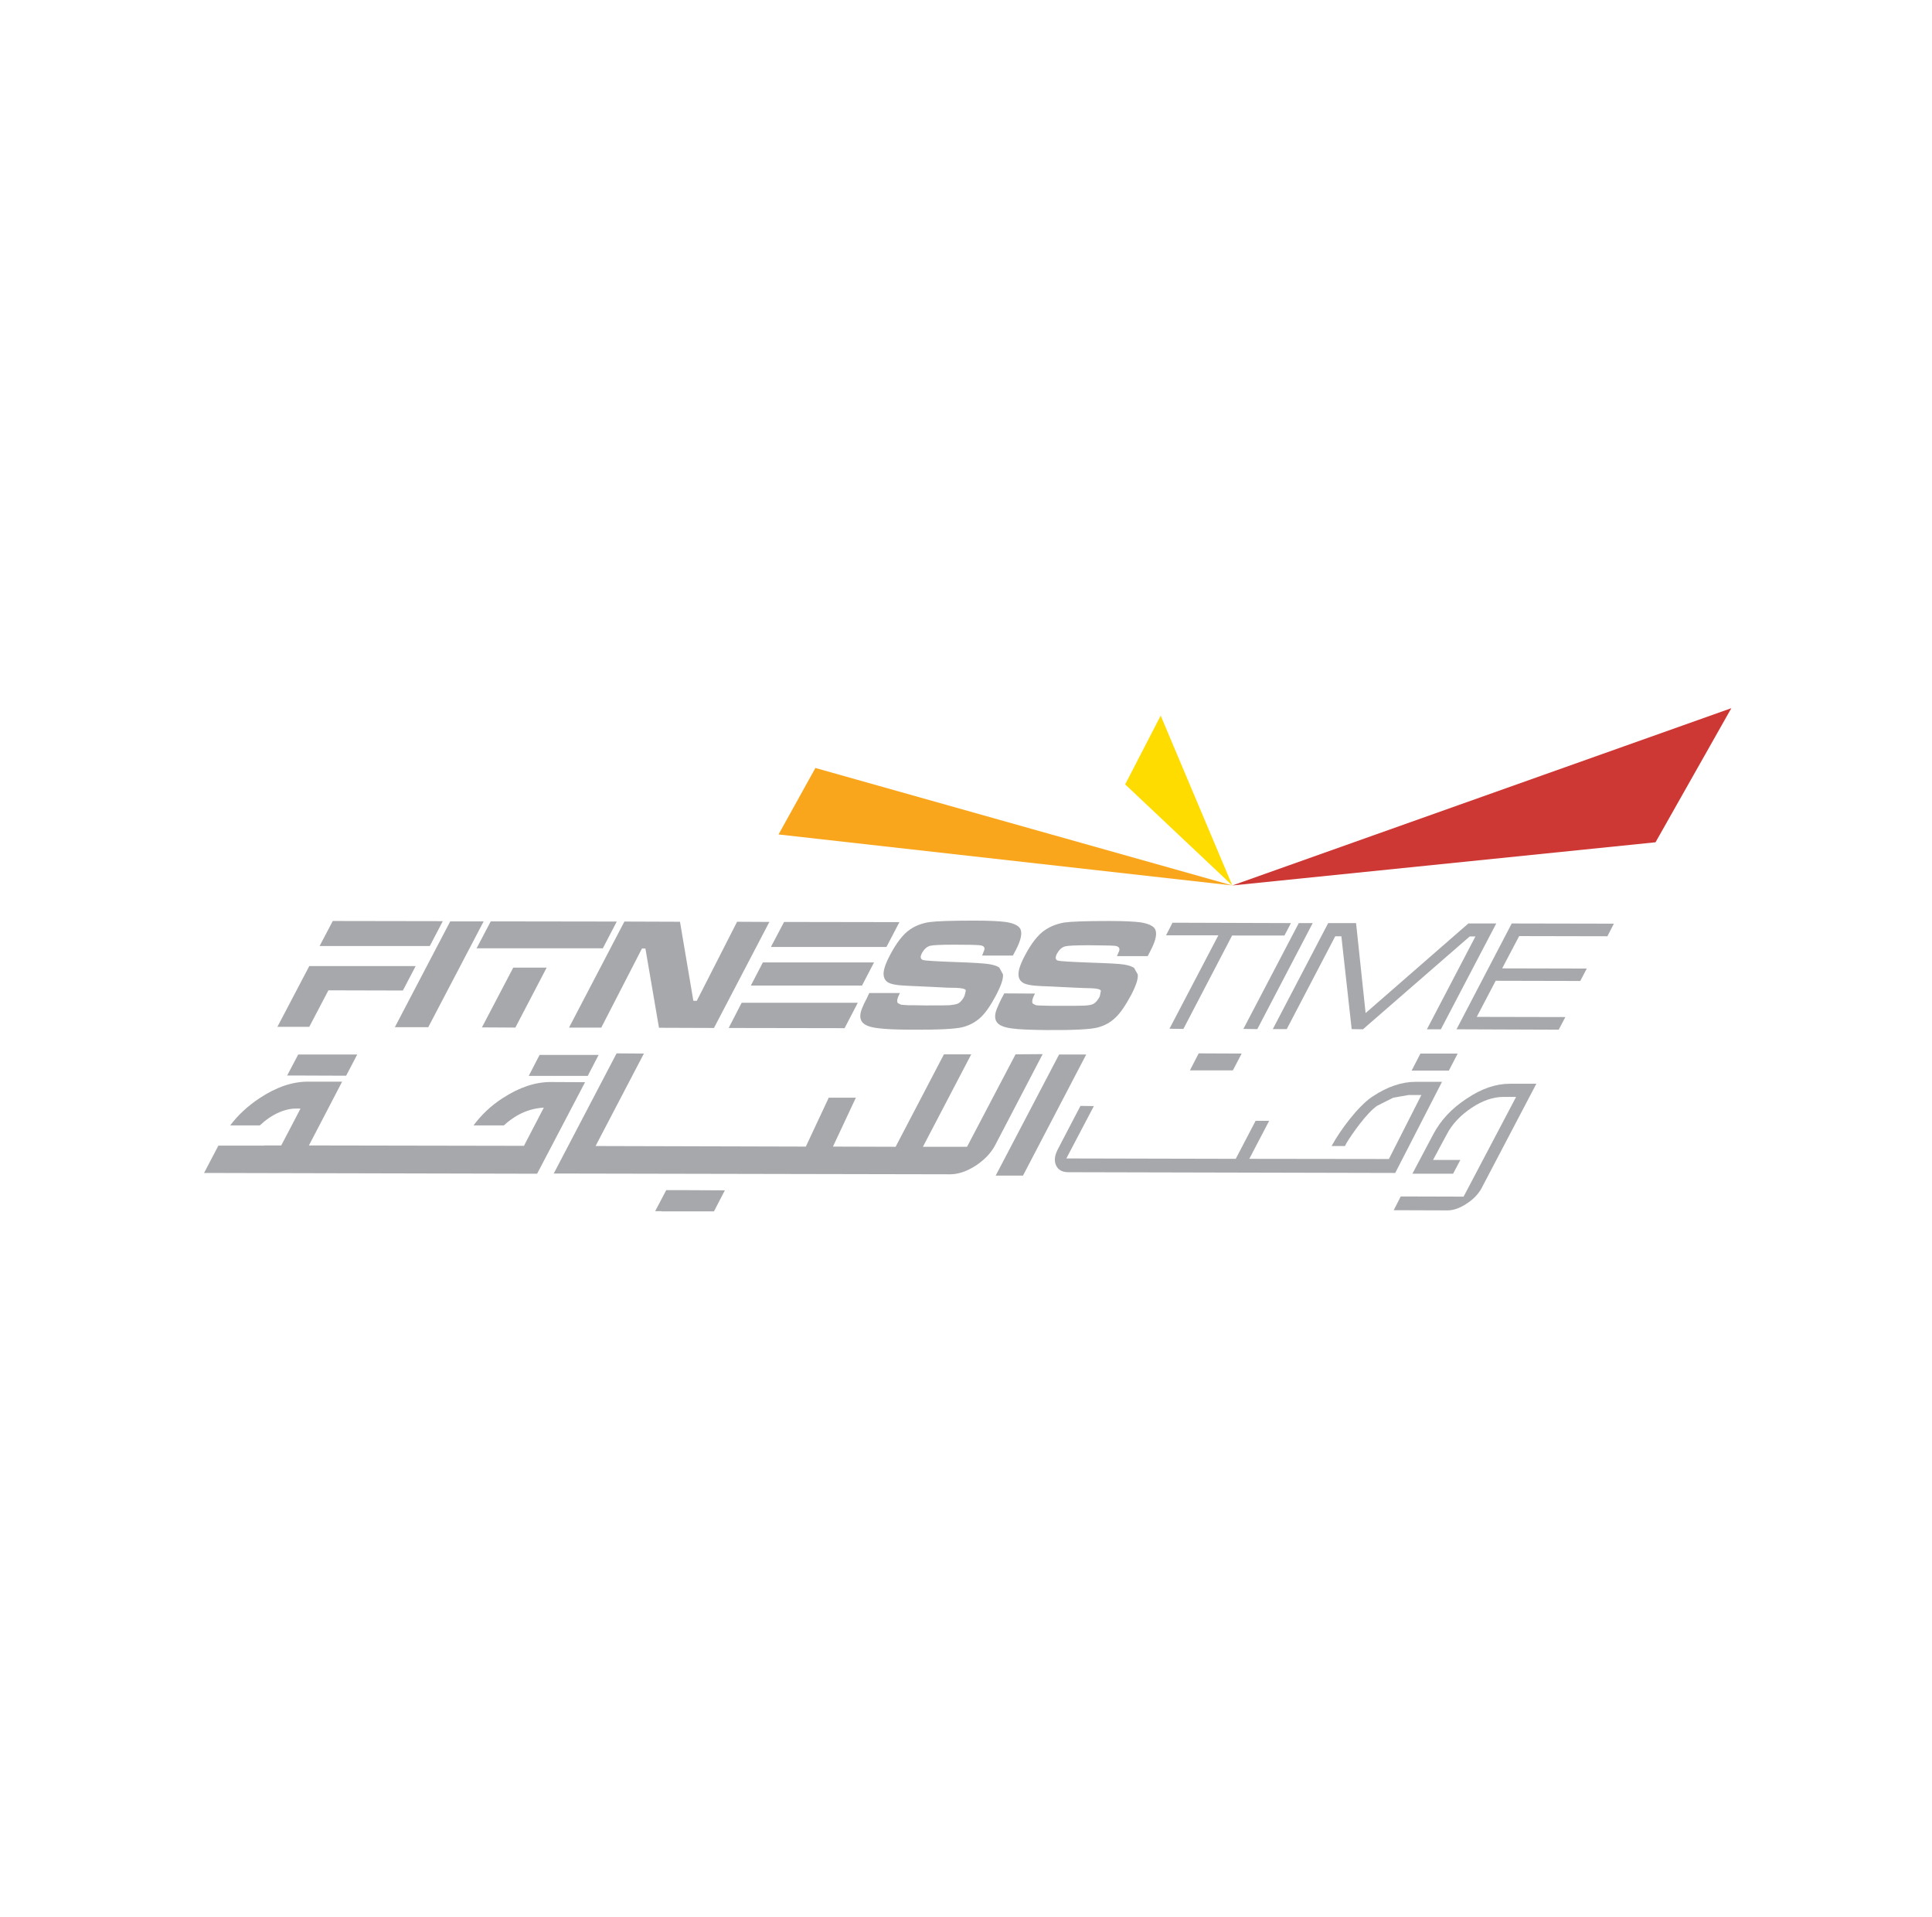 <svg xmlns="http://www.w3.org/2000/svg" width="127" height="126" viewBox="0 0 127 126" fill="none"><path d="M81.621 69.239L78.796 69.227L78.219 70.344H81.043L81.621 69.239Z" fill="#A6A8AB"></path><path d="M95.242 70.357L95.82 69.239H93.372L92.794 70.357H95.242Z" fill="#A6A8AB"></path><path d="M99.259 71.223C98.33 71.223 97.401 71.537 96.409 72.202C95.418 72.855 94.702 73.621 94.213 74.55L92.844 77.136H95.518L95.995 76.232H94.2L95.104 74.55C95.455 73.872 96.008 73.294 96.736 72.805C97.451 72.328 98.155 72.089 98.82 72.089H99.661L96.209 78.642L92.078 78.63L91.614 79.534L95.142 79.546C95.543 79.546 95.97 79.396 96.422 79.094C96.849 78.818 97.163 78.492 97.376 78.115L100.992 71.223H99.259Z" fill="#A6A8AB"></path><path d="M94.79 71.097H93.058C92.141 71.097 91.212 71.411 90.221 72.064C89.266 72.692 88.086 74.311 87.597 75.203L87.534 75.316H88.413L88.501 75.14C88.852 74.55 89.844 73.131 90.534 72.667L91.589 72.139L92.593 71.964H93.434L91.3 76.169L82.123 76.157L83.429 73.659H82.537L81.232 76.157L70.096 76.132L71.904 72.692L71.025 72.679C70.761 73.169 69.506 75.592 69.506 75.592C69.318 75.981 69.293 76.307 69.418 76.584C69.556 76.885 69.82 77.036 70.234 77.036L91.715 77.086L94.79 71.097Z" fill="#A6A8AB"></path><path d="M29.596 60.552H31.793L28.152 67.507H25.955L29.596 60.552Z" fill="#A6A8AB"></path><path d="M41.045 60.564L44.699 60.577L45.578 65.774H45.803L48.452 60.577L50.574 60.589L46.933 67.557L43.318 67.544L42.426 62.334H42.2L39.526 67.532H37.405L41.045 60.564Z" fill="#A6A8AB"></path><path d="M57.14 65.26H59.161C58.973 65.599 58.935 65.825 59.023 65.925L59.224 66.026C59.312 66.038 59.475 66.051 59.701 66.063C59.814 66.063 60.203 66.063 60.843 66.076C61.735 66.076 62.249 66.076 62.4 66.063C62.676 66.038 62.865 66.001 62.978 65.95C63.128 65.875 63.279 65.712 63.404 65.448L63.492 65.084C63.442 64.984 63.229 64.933 62.852 64.921C62.589 64.921 62.061 64.908 61.245 64.858C60.417 64.82 59.864 64.795 59.626 64.783C58.973 64.758 58.546 64.682 58.345 64.544C58.094 64.368 58.019 64.067 58.132 63.653C58.194 63.414 58.32 63.113 58.521 62.736C58.935 61.958 59.362 61.393 59.827 61.079C60.178 60.841 60.592 60.678 61.082 60.602C61.521 60.539 62.501 60.502 64.032 60.502C65.024 60.502 65.715 60.539 66.091 60.59C66.593 60.665 66.907 60.803 67.045 61.004C67.221 61.267 67.133 61.757 66.769 62.448L66.581 62.799H64.559L64.698 62.448C64.76 62.259 64.66 62.146 64.409 62.121C64.183 62.096 63.63 62.084 62.739 62.084C61.86 62.084 61.321 62.109 61.132 62.159C60.919 62.222 60.743 62.385 60.605 62.636C60.479 62.874 60.492 63.025 60.668 63.088C60.806 63.138 61.521 63.176 62.814 63.226C63.982 63.264 64.723 63.314 65.024 63.364C65.325 63.414 65.564 63.49 65.689 63.59L65.928 64.029C65.966 64.306 65.815 64.745 65.501 65.36C65.137 66.051 64.798 66.553 64.459 66.867C64.12 67.181 63.718 67.394 63.266 67.507C62.814 67.62 61.71 67.683 59.965 67.67C58.898 67.67 58.144 67.632 57.705 67.57C57.165 67.507 56.826 67.369 56.675 67.168C56.512 66.955 56.512 66.653 56.663 66.277C56.738 66.088 56.839 65.862 56.977 65.611L57.14 65.26Z" fill="#A6A8AB"></path><path d="M66.016 65.285L68.037 65.297C67.849 65.636 67.811 65.862 67.899 65.963L68.1 66.063C68.188 66.076 68.338 66.088 68.577 66.088C68.69 66.101 69.079 66.101 69.719 66.101C70.611 66.101 71.126 66.101 71.276 66.088C71.54 66.076 71.741 66.038 71.854 65.988C72.004 65.912 72.155 65.749 72.293 65.486L72.368 65.109C72.318 65.008 72.105 64.958 71.728 64.946C71.464 64.946 70.937 64.921 70.121 64.883C69.28 64.833 68.74 64.82 68.489 64.808C67.836 64.782 67.409 64.707 67.221 64.569C66.957 64.393 66.895 64.105 66.995 63.69C67.058 63.452 67.183 63.15 67.384 62.774C67.799 61.995 68.225 61.431 68.703 61.117C69.054 60.878 69.468 60.715 69.958 60.627C70.397 60.564 71.377 60.527 72.908 60.527C73.9 60.527 74.578 60.564 74.954 60.614C75.457 60.69 75.77 60.828 75.909 61.029C76.084 61.292 75.996 61.782 75.632 62.472L75.444 62.837H73.423L73.573 62.485C73.624 62.297 73.523 62.184 73.285 62.159C73.059 62.134 72.506 62.134 71.615 62.121C70.736 62.121 70.196 62.146 70.008 62.196C69.795 62.259 69.619 62.422 69.481 62.673C69.355 62.925 69.368 63.075 69.531 63.125C69.669 63.176 70.385 63.213 71.678 63.263C72.845 63.301 73.586 63.339 73.887 63.389C74.189 63.439 74.415 63.514 74.553 63.615L74.791 64.042C74.829 64.318 74.678 64.77 74.365 65.373C74 66.05 73.661 66.565 73.323 66.879C72.984 67.206 72.582 67.419 72.13 67.532C71.678 67.645 70.586 67.708 68.828 67.695C67.761 67.683 67.02 67.657 66.568 67.595C66.028 67.532 65.689 67.394 65.539 67.193C65.376 66.98 65.376 66.678 65.526 66.302C65.602 66.113 65.702 65.887 65.828 65.636L66.016 65.285Z" fill="#A6A8AB"></path><path d="M77.076 60.64L84.86 60.665L84.433 61.481H80.993L77.791 67.62L76.875 67.607L80.089 61.468H76.649L77.076 60.64Z" fill="#A6A8AB"></path><path d="M85.375 60.665H86.291L82.65 67.632L81.734 67.62L85.375 60.665Z" fill="#A6A8AB"></path><path d="M87.308 60.665H89.141L89.768 66.578L96.523 60.69H98.356L94.715 67.645H93.798L96.987 61.544H96.61L89.593 67.645L88.852 67.632L88.174 61.531H87.772L84.584 67.632H83.667L87.308 60.665Z" fill="#A6A8AB"></path><path d="M95.744 67.645L99.373 60.69L106.089 60.703L105.662 61.531L99.862 61.519L98.745 63.64L104.306 63.653L103.879 64.469L98.318 64.456L97.075 66.829L102.9 66.841L102.461 67.67L95.744 67.645Z" fill="#A6A8AB"></path><path d="M81.006 58.192L113.81 46.541L108.826 55.354L81.006 58.192Z" fill="#CE3834"></path><path d="M81.006 58.191L53.6 50.471L51.177 54.84L81.006 58.191Z" fill="#F9A61D"></path><path d="M81.006 58.192L73.963 51.55L76.298 47.031L81.006 58.192Z" fill="#FEDC00"></path><path d="M21.875 60.527L21.009 62.171H28.253L29.107 60.539L21.875 60.527ZM22.428 63.489H20.331L18.235 67.482H20.331L21.587 65.084L26.483 65.096L27.324 63.489H22.428Z" fill="#A6A8AB"></path><path d="M32.258 60.552L31.328 62.322H34.379H39.627L40.543 60.564L32.258 60.552ZM31.68 67.519L33.877 67.532L35.936 63.59H33.739L31.68 67.519Z" fill="#A6A8AB"></path><path d="M51.541 60.59L50.675 62.234H58.27L59.123 60.602L51.541 60.59ZM49.356 64.77H51.415H54.642H56.663L57.454 63.251H50.147L49.356 64.77ZM47.9 67.557L55.52 67.57L56.387 65.9H48.754L47.9 67.557Z" fill="#A6A8AB"></path><path d="M19.653 70.683L22.754 70.695L23.482 69.302H20.959H19.603L18.875 70.683H19.653ZM36.2 71.11C35.17 71.11 34.128 71.461 33.011 72.189C32.258 72.679 31.642 73.269 31.128 73.96H33.124C33.676 73.445 34.555 72.855 35.748 72.792L34.442 75.303C34.316 75.303 20.632 75.278 20.306 75.278C20.456 75.002 22.49 71.085 22.49 71.085H20.256C19.214 71.085 18.172 71.436 17.054 72.177C16.263 72.704 15.636 73.294 15.133 73.96H17.079C17.268 73.784 17.481 73.608 17.72 73.445C18.322 73.056 18.9 72.855 19.44 72.855H19.753C19.615 73.118 18.548 75.177 18.485 75.278H17.356V75.29H14.355L13.414 77.086L35.308 77.136L38.459 71.122L36.2 71.11ZM34.869 70.708H38.635L39.351 69.327H36.827H35.471L34.756 70.708H34.869ZM69.619 69.302L65.451 77.261H67.246L71.402 69.302H69.619ZM66.757 69.29L63.568 75.366H60.668L63.844 69.29H62.049L58.873 75.366L54.755 75.353L56.261 72.139H54.478L52.972 75.353L39.15 75.316L42.326 69.239L40.531 69.227L36.4 77.123L62.45 77.174C62.99 77.174 63.543 76.985 64.133 76.609C64.685 76.245 65.112 75.818 65.401 75.29L68.539 69.277L66.757 69.29ZM45.138 78.216H43.795L43.067 79.597H43.493V79.609H46.933L47.649 78.228L45.138 78.216Z" fill="#A6A8AB"></path></svg>